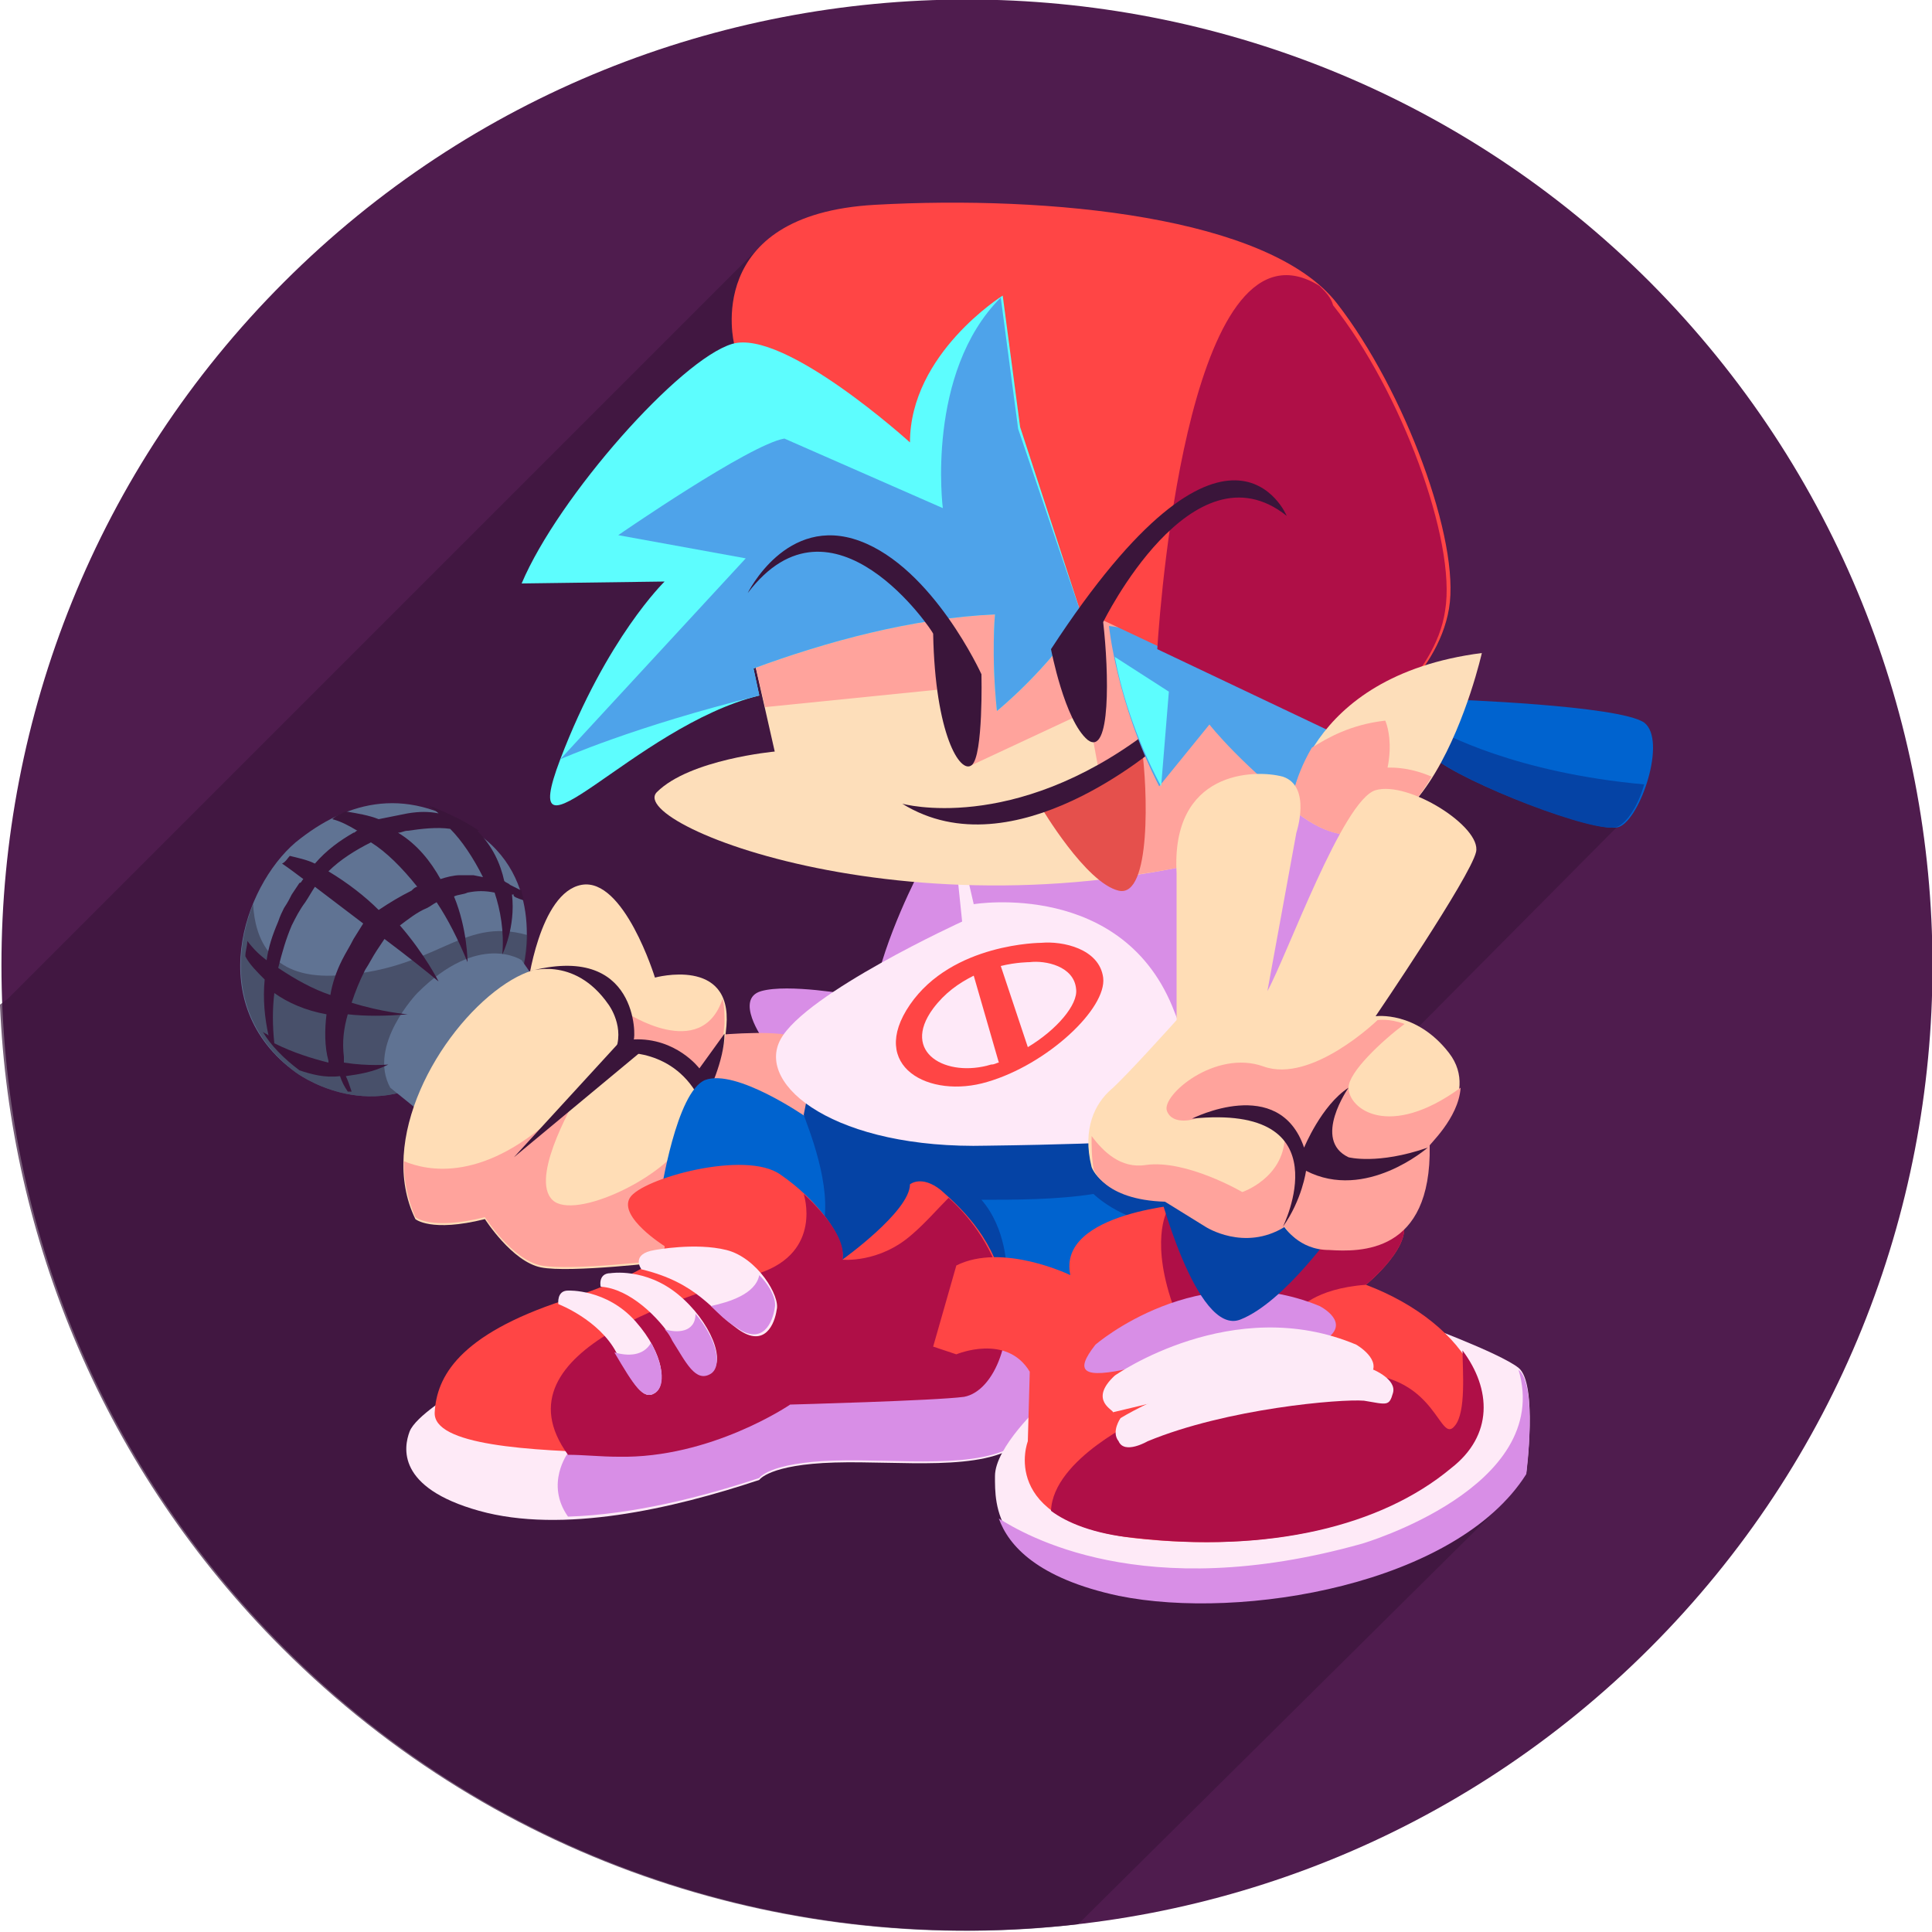 <svg enable-background="new 0 0 100 100" viewBox="0 0 100 100" xmlns="http://www.w3.org/2000/svg"><path d="m85.4 14.6c-19.5-19.5-51.2-19.5-70.7 0s-19.5 51.2 0 70.7 51.2 19.5 70.7 0 19.5-51.1 0-70.7z" fill="#4f1c4e"/><path d="m83.7 42.8-44.1-30.3-39.2 39.2-.4.3c.5 12.1 5.4 24.1 14.6 33.3 11.3 11.3 26.6 16 41.2 14.3l22.2-22-8.9-4.6.9-16.4z" fill="#3b163c" opacity=".7"/><path d="m24.8 43.2c-3.6-2.6-6.8-1.8-9.5.4-2.7 2.3-4.8 8.4 0 11.9 0 0 3.7 2.8 7.6 0l4.1-5.1s1.4-4.6-2.2-7.2z" fill="#607393"/><path d="m27.3 48.4c-3.5-1-4.7 1.9-10.1 2.1-3.2.1-4-1.9-4.1-3.7-1.1 2.8-1 6.3 2.2 8.7 0 0 3.7 2.8 7.6 0l4.1-5.1s.3-.8.3-2z" fill="#363449" opacity=".55"/><path d="m31.4 56-4.4-6.3s-2.2-1.5-5.4 1.7c0 0-2.6 2.7-1.4 4.9l5.7 4.6z" fill="#607393"/><path d="m47.9 44.5s-1.6 2.9-2.4 5.8-1.4 1.2-1.4 1.2-3.3-.6-4.7-.2.1 2.5.1 2.5l4.7.3 5-1.8 3.5-3.2 1.1-5.2" fill="#d88ee6"/><path d="m36.8 53.6s2.9-.3 4.1 0 3.7 3.9 3.7 3.9l-1.1 1.9-7.8-1z" fill="#ffa39c"/><path d="m27.3 51.1s.6-4.9 2.8-5.3 3.8 4.8 3.8 4.8 4-1.1 3.7 2.5-2.3 4.1-2.3 4.1l-4.7-.9z" fill="#ffddb6"/><path d="m32.4 52.4v1.7c1.5-.3 4 1.9 4 1.9l.3-.2c.4-.6.7-1.5.8-2.8 0-.5 0-.9-.1-1.3-1.1 3.3-5 .7-5 .7z" fill="#ffa39c"/><path d="m31.8 54.5s1.1-1.4 0-2.5-2.7-3.2-5.9-.9-6.4 7.9-4.4 12c0 0 .8.7 3.6 0 0 0 1.4 2.2 2.9 2.5s6.5-.3 6.5-.3l2.3-8c0-.1-1.2-3.1-5-2.8z" fill="#ffddb6"/><path d="m35.4 59.1c-1.2 2-6 4.2-6.9 2.9-1-1.3 1.4-5.3 1.4-5.3l-.8.7c-4 3.9-7 3.2-8.2 2.7 0 1 .2 2 .6 2.9 0 0 .8.7 3.6 0 0 0 1.4 2.2 2.9 2.5s6.5-.3 6.5-.3l1.9-6.5c-.4-.1-.8 0-1 .4z" fill="#ffa39c"/><path d="m27.3 50.3s2.4-.9 4.2 1.7c0 0 .9 1.2.3 2.5 0 0 2.7-.4 4.2 2l.6.2s.9-1.8.9-3.2l-1.3 1.8s-1.2-1.6-3.4-1.5c.1 0 .3-5.1-5.5-3.5z" fill="#3a153a"/><path d="m62.9 61-2.6-3.6-4-2.1-9-.9-5.1.9-.5 2.5s-3.6-2.5-5.2-1.9c-1.5.6-2.3 5.9-2.3 5.9l12.2 7.7 10-2.2 7-3.5z" fill="#0063cf"/><path d="m62 61.4-2.2-.7c.1 0 .2-.1.3-.1 1.9-.9.4-2.6-.7-3.5l-1.4-.8-10 .1-5.4-.4-.7.2-.3 1.5c.2.6 1.5 3.7 1 5.8-.6 2.3 2.6 3.3 2.6 3.3l2.5-5.3.1.1c-.1.3-.1.7 0 .8 0 0 .2.2 1 1.5 1.2 1.9 1.2 1.9 1.2 1.9l2.1-.1s0-2.1-1.3-3.6c1.7 0 3.9 0 5.8-.3 0 0 1.3 1.3 3.5 1.6 2.1.1 1.9-2 1.9-2z" fill="#0543a5"/><path d="m47.7 62.4c0-.1 0 0 0 0z" fill="#0543a5"/><path d="m49.5 44.8.3 2.9s-8.1 3.7-9.4 6.1 2.9 5.7 10.7 5.5c7.8-.1 9.9-.4 9.9-.4l1.8-6.9.9-6.3-.8-2.9z" fill="#fee9f8"/><path d="m63.3 48.3c-.7-4.3-.7-4.3-.7-4.3l-.6-1-2.1-.5-9.8 3 .3 1.3s7.8-1.3 10.4 5.6 3.2.2 2.5-4.1z" fill="#d88ee6"/><path d="m38.9 33.6 1.2 5.3s-4.4.4-6.1 2.1 14.6 8.2 32 2.6l1-2.9-6-5.8-3.2-3.9-4.7-1.1-11.5 2" fill="#fddeba"/><path d="m57.8 31-4.7-1-11.5 2-2.7 1.6.7 3 9.9-1 .8 4 6-2.8 1.5 8.1s-.4.3-.8.6c2.9-.3 6-.9 9-1.9l1-2.9-6-5.8z" fill="#ffa39c"/><path d="m53.9 41.8s2.3 3.9 4 4.3 1.5-5.3 1.2-7.4z" fill="#e5504c"/><path d="m46.7 41.6s5.7 1.6 12.7-3.7l.6.7c-.1 0-7.5 6.6-13.3 3z" fill="#3a153a"/><path d="m57.4 32.4s.4 4 2.6 8.3l2.6-3.2s1.7 2.2 5.3 4.9l1.2-4.5c.1 0-5.8-4.8-11.7-5.5z" fill="#4ea3ea"/><path d="m64.9 42.6 3.5-1.9 2.3 2.2-.8 4.6-3 4.6-3.2.8" fill="#d88ee6"/><path d="m23.5 72.1s-2 1.2-2.3 2-.7 2.9 3.6 4.1 10-.1 14.5-1.6c0 0 .5-.8 3.9-.9s7.7.5 9.6-1 1-5.1 1-5.1l-2.8-.5h-2.8z" fill="#feeaf7"/><path d="m54.1 71.8c0-1.2-.2-2.3-.2-2.3l-2.8-.5h-2.8l-19.4 2.3c-.6 1.1-.6 2.4.5 3.9 0 0-1.2 1.6 0 3.3 3.3-.1 6.9-1 9.9-2 0 0 .5-.8 3.9-.9 3.3-.1 7.5.5 9.5-.9z" fill="#d88ee6"/><path d="m38 17.8s-1.7-6.7 7.3-7.2 20.4.6 23.9 5.1 6.4 12.3 5.8 15.8c-.6 3.6-4.4 6.1-4.4 6.1l-.6.6-14.4-6.8z" fill="#ff4545"/><path d="m68.3 14.8c-6.6-4.1-8.2 15.6-8.4 18.8l9.9 4.7.6-.6s3.9-2.6 4.4-6.1c.6-3.6-2.3-11.4-5.8-15.8-.1-.4-.4-.7-.7-1z" fill="#af0f47"/><path d="m52.8 22.1-.9-6.8s-4.8 3-4.8 7.6c0 0-6.5-5.9-9.2-5.1s-9 7.9-10.9 12.4l7.4-.1s-3 2.9-5.4 9.2 3.8-1.7 10.3-3.3l-.3-1.4c3.8-1.4 8.2-2.6 12.5-2.8 0 0-.2 2.1.1 5 0 0 2.6-2.1 4.4-4.9z" fill="#5dfdfe"/><path d="m48.8 26.3-8.2-3.6c-1.8.3-8.6 5-8.6 5l6.6 1.2-9.6 10.4s3.8-1.7 10.3-3.3l-.3-1.4c3.8-1.4 8.2-2.6 12.5-2.8 0 0-.2 2.1.1 5 0 0 2.6-2.1 4.4-4.9l-3.3-9.7-.9-6.8c-3.9 3.9-3 10.9-3 10.9z" fill="#4ea3ea"/><path d="m75 36.2s8.8.3 10.1 1.2c1.2.9-.2 5-1.3 5.4s-8.1-2.3-9.6-3.6.8-3 .8-3z" fill="#0063cf"/><path d="m83.7 42.8c.5-.2 1.1-1.1 1.4-2.2-6.6-.6-10.4-2.6-11.2-3.1-.3.5-.3 1.2.3 1.7 1.5 1.3 8.4 4 9.5 3.6z" fill="#0543a5"/><path d="m66.8 41.8s.6-6.8 9.9-8c0 0-3.1 13.8-9.9 8z" fill="#fddeba"/><path d="m70.1 40.1-.6 3.1c2 .3 3.5-1.1 4.6-3-2.3-1-4-.1-4-.1z" fill="#ffa39c"/><path d="m34.4 64.5s-2.4-1.5-1.8-2.5 6-2.5 7.8-1.2c1.9 1.3 3.4 3.3 3.2 4.4 0 0 3.5-2.5 3.5-3.9 0 0 .6-.5 1.6.3.9.8 2.6 2.3 3.2 4.8.7 2.6-.4 5.5-1.9 5.7s-9 .4-9 .4-4.1 2.7-8.9 2.7c-4.8-.1-9.7-.4-9.6-2.1.1-1.8 1.2-4 6.7-5.8s5.2-2.8 5.2-2.8z" fill="#ff4545"/><path d="m51.9 66.5c-.6-2.2-1.9-3.7-2.8-4.5-.6.6-1.2 1.3-1.9 1.9-1.7 1.5-3.6 1.3-3.6 1.3.2-.9-.7-2.2-2-3.4 0 0 1 3-2.3 4.1s-13.9 3.9-9.9 9.4c.8 0 1.7.1 2.6.1 4.8.1 8.9-2.7 8.9-2.7s7.5-.2 9-.4c1.6-.3 2.7-3.2 2-5.8z" fill="#af0f47"/><path d="m53.9 72.7s-2.4 2.2-2.4 3.7-.1 4.6 6.4 6 17.6-.5 21.1-6.2c0 0 .6-4.6-.4-5.4s-5.4-2.4-5.4-2.4z" fill="#feeaf7"/><path d="m33.9 64.7s2.1-.4 3.7 0 2.8 2.4 2.6 3.1c-.1.7-.6 2-2 1s-2.1-2.4-5-3.1c0 0-.6-.8.7-1z" fill="#feeaf7"/><path d="m31.6 65.9s1.8-.3 3.5 1.1 2.5 3.5 1.7 4-1.3-.6-2-1.7-2.2-2.6-3.7-2.7c0 .1-.2-.7.5-.7z" fill="#feeaf7"/><path d="m29.4 66.8s2-.1 3.5 1.6 1.6 3.3 1 3.7-1.1-.4-2-2.1-3-2.5-3-2.5-.1-.7.5-.7z" fill="#feeaf7"/><path d="m53.9 48.8s-4.6 0-6.8 3.2 1 4.9 4 4c3.1-.9 6.2-3.8 6-5.4-.2-1.5-2.1-1.9-3.2-1.8zm-5.6 3.4c.6-.8 1.3-1.3 2.1-1.7l1.3 4.5c-.1 0-.2.1-.4.1-2.3.7-4.7-.6-3-2.9zm4.9 2-1.4-4.2c.8-.2 1.5-.2 1.5-.2.8-.1 2.3.2 2.4 1.4.1.8-1 2.1-2.5 3z" fill="#ff4545"/><path d="m38.7 30.7s2-4.1 5.8-2.7 6.3 6.9 6.3 6.9.1 4.2-.5 4.7-1.9-1.6-2-6.8c0-.1-5.2-7.9-9.6-2.1z" fill="#3a153a"/><path d="m54.4 33.6s.7 3.7 1.9 4.7c1.2.9 1.1-3.5.8-6.1 0 0 4.6-9.4 9.5-5.5 0 0-3-7.2-12.2 6.9z" fill="#3a153a"/><path d="m57.7 34c.3 1.6 1 4.1 2.4 6.7l.4-4.9z" fill="#5dfdfe"/><path d="m66.8 41.8c1.3 1.1 2.4 1.5 3.4 1.4 2.6-3.6 1.5-5.9 1.5-5.9-1.8.2-3 .9-3.8 1.4-1 1.7-1.1 3.1-1.1 3.1z" fill="#ffa39c"/><path d="m32.1 53.9-5.5 6 6.5-5.4z" fill="#3a153a"/><path d="m61.6 62.3s-6.9.4-6.2 3.7c0 0-3.5-1.7-5.9-.5l-1.2 4.2 1.2.4s2.6-1.1 3.8.9l-.1 3.6s-1.6 4.1 5.4 5c7 .8 12.8-.6 16.4-3.6 3.7-2.9 1-7.5-4.3-9.5 0 0 2.7-2.2 1.8-3.5s-7.2-1.6-7.2-1.6z" fill="#ff4545"/><path d="m75.3 73.8c-.8 1-.9-2.6-5-2.7-4.1-.2-3.1-3.3-3.1-3.3s.8-1.1 3.5-1.3c0 0 2.7-2.2 1.8-3.5-.3-.4-1.1-.7-2-1h-.6l-9.5.7s-.9 1.6.4 5.1c1.3 3.4-1.7 5.6-1.7 5.6s-4.6 2.1-4.7 4.8c.8.6 2.2 1.2 4.3 1.4 7 .8 12.8-.6 16.4-3.6 2.2-1.7 2.1-4.1.6-6.1 0 1 .2 3.2-.4 3.9z" fill="#af0f47"/><path d="m56.7 69.6s5.3-4.6 11.6-2c0 0 1.4.7.6 1.5-.7.9-7.7 1.1-10.3 1.7s-3 .2-1.9-1.2z" fill="#d88ee6"/><path d="m57.7 71.2s6.1-4.3 12.5-1.6c0 0 1.4.8.7 1.6l-8.3.7s-3.3.8-5 1.2c.1-.1-1.3-.6.1-1.9z" fill="#fdeaf7"/><path d="m58 73.4s6.6-4.1 13.1-2.5c0 0 1.2.5 1 1.2s-.3.6-1.5.4c-1.2-.1-7.1.4-11.2 2.1 0 0-1.2.7-1.5 0-.4-.5.1-1.2.1-1.2z" fill="#fdeaf7"/><path d="m69.2 63.5s-2.7 3.9-5 4.8-4.3-7-4.3-7l7.6-.8z" fill="#0543a5"/><path d="m65.6 51.3 1.5-8.2s.8-2.4-.7-2.9c-1.5-.4-5.8-.3-5.5 5v7.6s-2.6 2.9-3.4 3.6-1.5 2-1 4c0 0 .5 1.6 3.7 1.7l2.1 1.3s2 1.3 4.1 0c0 0 .7 1.2 2.3 1.2 1.6.1 5.3.2 5.2-5.4 0 0 2.8-2.5 1.1-4.7s-3.8-1.9-3.8-1.9 4.9-7.2 5.2-8.5-3.5-3.7-5.2-3.2-4.6 8.6-5.6 10.4z" fill="#ffddb6"/><path d="m75.6 56.3c-3.7 2.7-5.8 1.1-5.8 0 0-.8 1.7-2.4 2.9-3.3-.8-.3-1.4-.2-1.4-.2s-3.4 3.3-5.9 2.4-5.3 1.5-5 2.3 1.5.4 1.5.4c3.9-1.3 4.6 1 4.6 1-.1 2.1-2.2 2.8-2.2 2.8s-2.9-1.7-5-1.4c-1.3.2-2.2-.7-2.8-1.5 0 .5 0 1.1.1 1.7 0 0 .5 1.6 3.7 1.7l2.1 1.3s2 1.3 4.1 0c0 0 .7 1.2 2.3 1.2 1.6.1 5.3.2 5.2-5.4-.1 0 1.5-1.4 1.6-3z" fill="#ffa39c"/><path d="m66.4 63.5s3.2-6.4-4.7-5.6c0 0 4.5-2.3 5.8 1.5 0 0 .9-2.2 2.3-3.1 0 0-1.9 2.7 0 3.6 0 0 1.5.4 4.1-.5 0 0-3.2 2.8-6.3 1.2 0 0-.2 1.5-1.2 2.9z" fill="#3a153a"/><g fill="#d88ee6"><path d="m79 76.3s.6-4.6-.4-5.4c1.8 6.1-8.1 9-8.1 9-11.4 3.2-17.5-.5-18.8-1.3.5 1.4 2 3.1 6.2 4 6.4 1.3 17.5-.6 21.1-6.3z"/><path d="m33.9 72.1c.5-.3.5-1.3-.2-2.6-.4.7-1.2.7-1.9.5 1 1.7 1.5 2.5 2.1 2.1z"/><path d="m34.4 68.8c.2.2.3.4.4.6.7 1.1 1.2 2.2 2 1.7.6-.4.3-1.8-.8-3.1 0 1-1 1-1.6.8z"/><path d="m36.8 67.6c.4.4.8.8 1.3 1.1 1.4 1 1.9-.3 2-1 .1-.4-.2-1.1-.8-1.7-.2 1-1.6 1.4-2.5 1.6z"/></g><path d="m27.1 46.6c0-.2-.1-.3-.1-.5-.2-.1-.4-.2-.6-.3-.1-.1-.2-.1-.3-.2-.2-.9-.6-1.8-1.4-2.6h.1c-.9-.6-1.8-1-2.6-1.3.1.1.3.2.5.4-.5-.1-1-.1-1.6 0-.5.1-1 .2-1.5.3-.5-.2-1.1-.3-1.7-.4-.2.1-.5.2-.7.4.4.1.8.3 1.3.6-.1 0-.1.1-.2.1-.7.4-1.4.9-2 1.6-.4-.2-.9-.3-1.3-.4-.1.1-.2.3-.4.4.3.2.7.5 1.1.8-.1.1-.1.2-.2.2l-.4.6c-.1.2-.2.4-.4.7-.1.2-.2.4-.3.7-.3.7-.5 1.3-.6 2-.4-.3-.7-.6-1-1 0 .3-.1.5-.1.8.2.4.6.8 1 1.2-.1 1 0 2 .2 2.9-.1-.1-.2-.1-.3-.2.4.7 1.1 1.4 1.9 2 .6.2 1.3.4 2.1.3.1.3.2.5.4.8h.2c-.1-.3-.2-.6-.3-.8.7-.1 1.4-.2 2.2-.6 0 0-1 .1-2.3-.1 0-.1 0-.2 0-.3-.1-.8 0-1.5.2-2.2.9.1 1.9.1 3.1 0 0 0-1.3-.1-2.9-.6.2-.6.4-1.1.7-1.7.2-.3.4-.7.6-1l.4-.6c1.2.9 2.2 1.7 2.8 2.2 0 0-.7-1.4-2-2.9.4-.3.9-.7 1.4-.9.2-.1.3-.2.5-.3.6.9 1.1 1.9 1.6 3.1 0 0 0-1.7-.7-3.4.2-.1.5-.1.7-.2.5-.1.9-.1 1.4 0 .3.9.5 2 .4 3.2 0 0 .7-1.4.5-3.1h.1c-.1.1.2.2.5.3zm-12.9 7.4c-.1-.9-.1-1.8 0-2.6.7.5 1.6.9 2.7 1.1-.1.8-.1 1.7.1 2.4v.1c-.8-.2-1.8-.5-2.8-1zm4.1-5.4c-.2.4-.4.7-.6 1.1-.3.6-.5 1.2-.6 1.8-.9-.3-1.8-.8-2.7-1.4.2-.8.4-1.5.7-2.2.2-.4.4-.8.7-1.2.2-.3.3-.5.5-.8.8.6 1.7 1.3 2.5 1.9zm3-2.5c-.6.3-1.1.6-1.7 1-.7-.7-1.6-1.4-2.6-2 .6-.6 1.4-1.1 2.2-1.5.8.5 1.6 1.3 2.4 2.3-.1 0-.2.1-.3.2zm3.2-.8c-.2 0-.4 0-.7 0s-.7.1-1 .2c-.5-.9-1.2-1.8-2.2-2.4.2 0 .3-.1.5-.1.7-.1 1.5-.2 2.2-.1.6.6 1.2 1.5 1.7 2.5z" fill="#3a153a"/></svg>